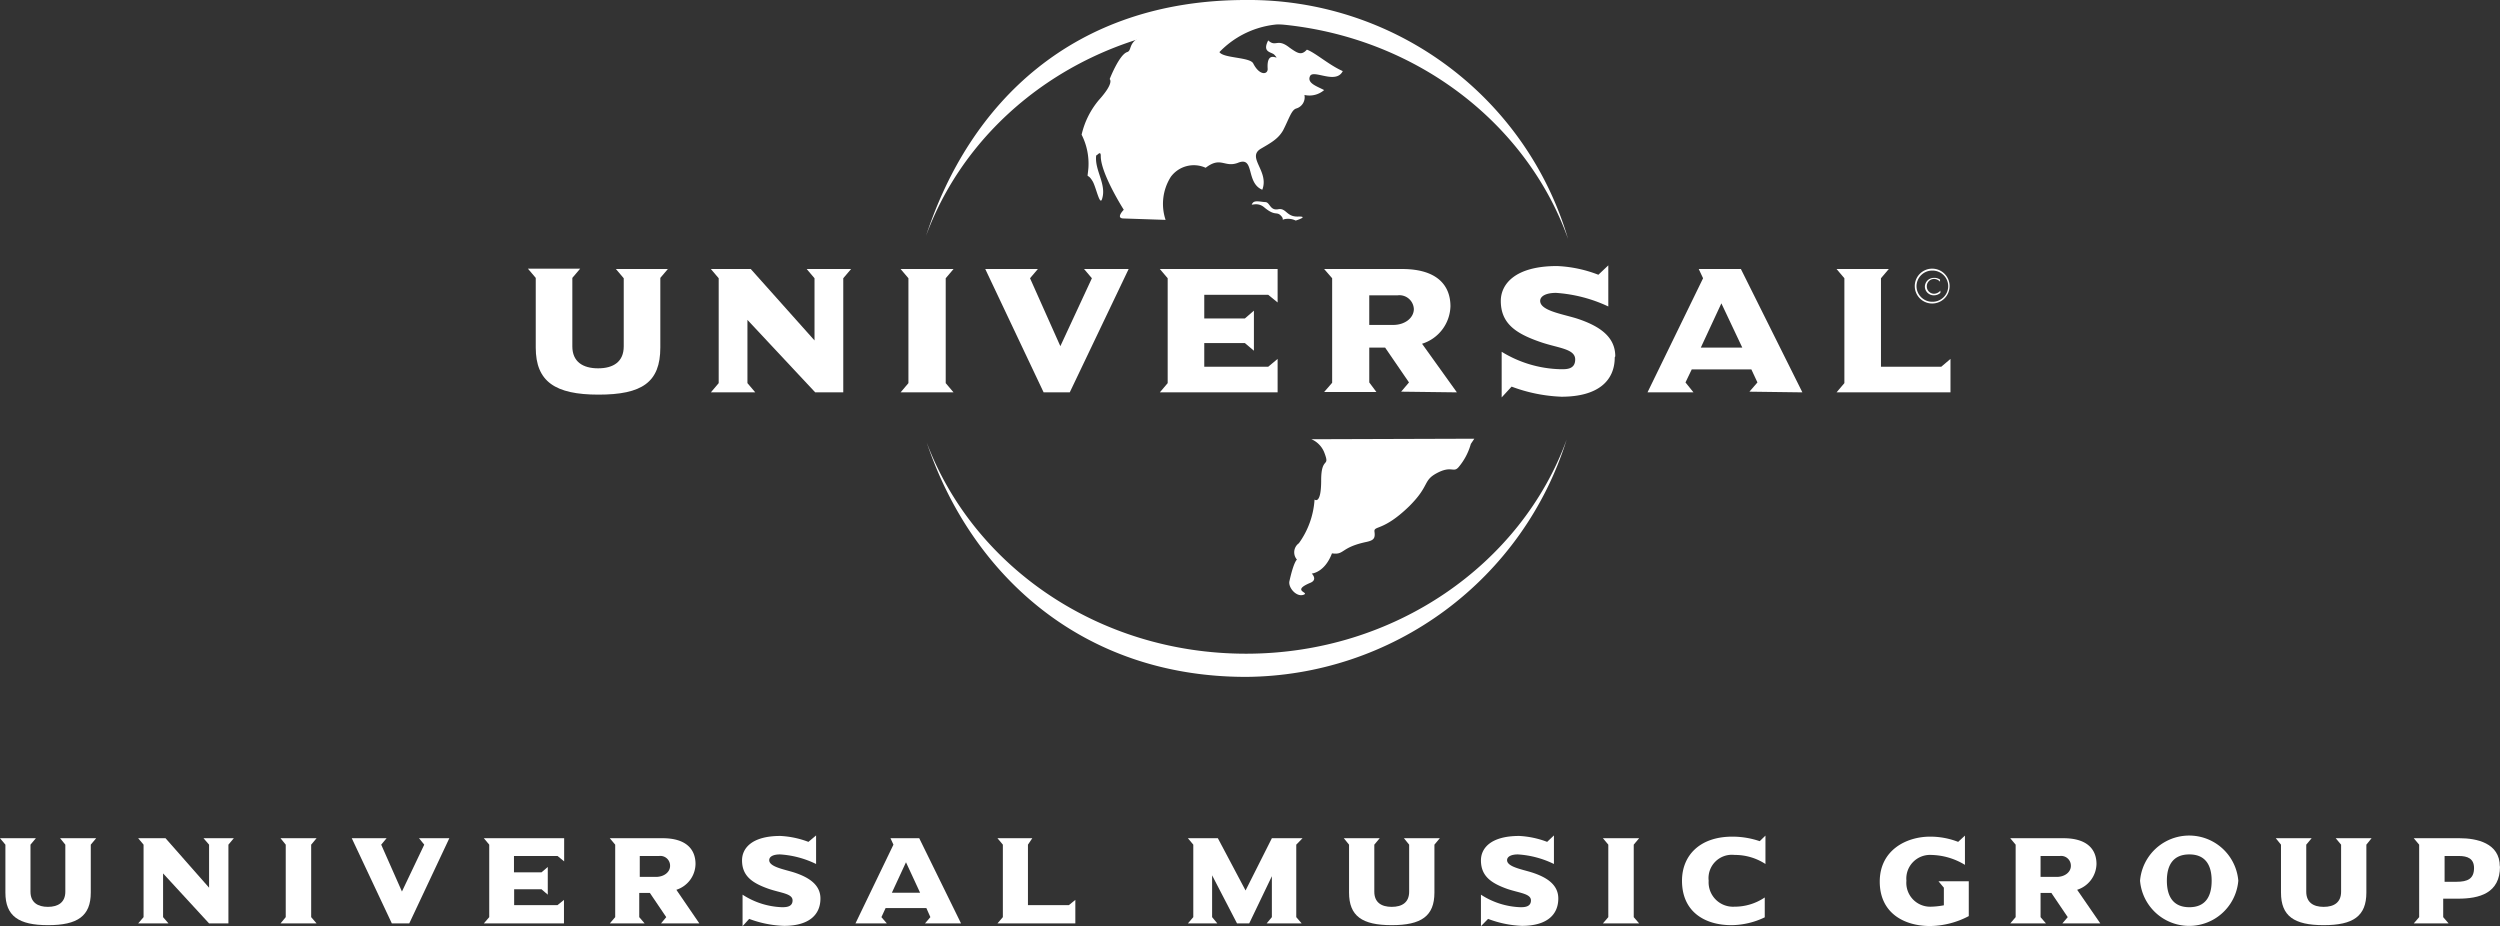 <svg viewBox="0 0 143.49 53.17" xmlns="http://www.w3.org/2000/svg"><rect x="0" y="0" width="143.49" height="53.17" fill="#333333" stroke="none"/><g fill="#fff"><g transform="translate(0 47.95)"><path d="m5.21.53v2.75c0 1.35-.76 1.87-2.45 1.87s-2.45-.52-2.45-1.87v-2.75l-.31-.37h2.06l-.31.37v2.7c0 .61.41.87 1 .87s1-.26 1-.87v-2.7l-.3-.37h2.07z"/><path d="m13.11.53v4.52h-1.11l-2.64-2.87v2.51l.31.36h-1.74l.31-.36v-4.16l-.31-.37h1.57l2.5 2.84v-2.47l-.32-.37h1.74z"/><path d="m16.1 5.05.3-.36v-4.16l-.3-.37h2.07l-.31.37v4.16l.31.36z"/><path d="m23.49 5.05h-1l-2.3-4.89h2l-.31.37 1.19 2.69 1.28-2.69-.3-.37h1.74z"/><path d="m27.77 5.05.31-.36v-4.16l-.31-.37h4.61v1.33l-.38-.31h-2.5v.94h1.58l.36-.31v1.59l-.36-.31h-1.57v.91h2.49l.37-.3v1.35z"/><path d="m38.46 1.75c0 .35-.34.63-.81.63h-.93v-1.2h1.11a.56.56 0 0 1 .63.57zm1.68 3.3-1.32-1.93a1.58 1.58 0 0 0 1.1-1.48c0-.81-.5-1.48-1.89-1.48h-3.03l.31.37v4.16l-.31.36h2l-.31-.36v-1.39h.61l.94 1.39-.3.36z"/><path d="m45 5.19a6.22 6.22 0 0 1 -2-.4l-.38.42v-1.81a4.42 4.42 0 0 0 2.26.72c.21 0 .61 0 .61-.39s-.65-.42-1.36-.66c-.94-.33-1.54-.73-1.54-1.64 0-.67.53-1.4 2.2-1.4a5.25 5.25 0 0 1 1.61.34l.44-.37v1.64a5.47 5.47 0 0 0 -2.07-.55c-.4 0-.62.13-.62.33 0 .38.83.52 1.41.7.9.29 1.53.73 1.53 1.5 0 .93-.65 1.57-2.09 1.57z"/><path d="m52.81 3.29h-1.62l.81-1.75zm2.35 1.76-2.4-4.89h-1.65l.17.37-2.18 4.52h1.8l-.31-.36.24-.52h2.34l.23.52-.31.36z"/><path d="m57.25 5.05.31-.36v-4.16l-.31-.37h2l-.25.37v3.47h2.35l.37-.3v1.35z"/><path d="m72.7 5.05.3-.36v-2.35l-1.3 2.71h-.7l-1.43-2.76v2.4l.3.36h-1.69l.31-.36v-4.16l-.31-.37h1.72l1.59 3 1.51-3h1.76l-.36.37v4.16l.31.36z"/><path d="m82.33.53v2.75c0 1.35-.75 1.87-2.45 1.87s-2.45-.52-2.45-1.87v-2.75l-.3-.37h2.06l-.31.37v2.7c0 .61.4.87 1 .87s1-.26 1-.87v-2.7l-.3-.37h2.06z"/><path d="m87.35 5.19a6.09 6.09 0 0 1 -1.94-.4l-.41.42v-1.81a4.42 4.42 0 0 0 2.26.72c.21 0 .61 0 .61-.39s-.65-.42-1.36-.66c-.92-.33-1.51-.73-1.51-1.64 0-.67.53-1.4 2.2-1.4a5.25 5.25 0 0 1 1.6.34l.39-.37v1.64a5.47 5.47 0 0 0 -2.07-.55c-.39 0-.62.13-.62.33 0 .38.83.52 1.41.7.91.29 1.53.73 1.53 1.5 0 .93-.65 1.57-2.09 1.57z"/><path d="m92 5.05.31-.36v-4.16l-.31-.37h2.08l-.31.37v4.16l.31.36z"/><path d="m99.37 5.15c-1.49 0-2.83-.74-2.83-2.55 0-1.43 1-2.53 2.89-2.53a4.84 4.84 0 0 1 1.57.26l.33-.32v1.63a3.2 3.2 0 0 0 -1.77-.52 1.34 1.34 0 0 0 -1.49 1.48 1.4 1.4 0 0 0 1.48 1.49 3.07 3.07 0 0 0 1.74-.53v1.14a4.48 4.48 0 0 1 -1.92.45z"/><path d="m111.26 2.63h1.74v2a4.87 4.87 0 0 1 -2.22.57c-1.49 0-2.89-.74-2.89-2.55s1.53-2.58 2.89-2.58a4.4 4.4 0 0 1 1.61.3l.39-.36v1.68a3.85 3.85 0 0 0 -1.93-.57 1.36 1.36 0 0 0 -1.43 1.48 1.37 1.37 0 0 0 1.43 1.49 4.41 4.41 0 0 0 .72-.08v-1.01z"/><path d="m118.86 1.75c0 .35-.34.63-.81.63h-.93v-1.2h1.11a.56.56 0 0 1 .63.57zm1.69 3.3-1.33-1.93a1.59 1.59 0 0 0 1.11-1.48c0-.81-.5-1.48-1.9-1.48h-3.05l.31.37v4.16l-.31.36h2.05l-.31-.36v-1.39h.62l.94 1.39-.31.36z"/><path d="m126.94 2.6c0 .91-.36 1.52-1.28 1.52s-1.29-.61-1.29-1.52.37-1.51 1.29-1.51 1.28.61 1.28 1.51zm1.53 0a2.83 2.83 0 0 0 -5.64 0 2.83 2.83 0 0 0 5.64 0z"/><path d="m135.82.53v2.75c0 1.35-.75 1.87-2.45 1.87s-2.45-.52-2.45-1.87v-2.75l-.3-.37h2.06l-.31.37v2.7c0 .61.4.87 1 .87s1-.26 1-.87v-2.7l-.31-.37h2.06z"/><path d="m142 1.87c0 .62-.37.79-1 .79h-.69v-1.48h.82c.5 0 .87.15.87.69zm1.48-.09c0-1.35-1.34-1.62-2.31-1.62h-2.63l.31.37v4.16l-.31.36h2l-.31-.36v-1.06h.85c1.23 0 2.41-.31 2.41-1.85z"/><path d="m89.92-22.72a19.42 19.42 0 0 1 -18.41 13.62c-9.43 0-15.78-5.9-18.32-13.45 2.65 7.05 9.81 12.12 18.33 12.12s15.8-5.14 18.4-12.29zm-36.77-11.69c2.5-7.64 8.44-13.54 18.36-13.54a19.11 19.11 0 0 1 18.49 13.71c-2.57-7.21-9.85-12.4-18.44-12.4s-15.8 5.11-18.41 12.23z" fill-rule="evenodd"/><path d="m71.9-36.3c.12-.17.47-.06.73-.05s.26.5.73.41.47.44 1.14.42-.13.23-.13.23a1 1 0 0 0 -.69-.07c-.14.07.06 0-.18-.23s-.32.06-.94-.46c-.44-.37-.86 0-.66-.25zm3.37 13.56a1.38 1.38 0 0 1 .73.74c.37.95-.17.18-.17 1.62s-.38 1.1-.38 1.1a4.79 4.79 0 0 1 -.9 2.51.64.64 0 0 0 -.11.94s-.18.1-.43 1.23c-.09.36.39.93.8.79s-.75-.21.4-.69c.44-.18.08-.53.08-.53s.74-.05 1.16-1.16c.74.11.46-.34 2-.66.4-.09.49-.21.44-.58s.49 0 2-1.47c1.19-1.19.76-1.46 1.59-1.9s.94 0 1.23-.33a3.53 3.53 0 0 0 .71-1.34l.2-.3zm-8.37-12.59a2.9 2.9 0 0 1 .3-2.47 1.64 1.64 0 0 1 2-.52c.87-.67 1.07 0 1.84-.28 1-.42.44 1.14 1.41 1.54.41-1.06-.91-1.85-.09-2.35.6-.35 1-.57 1.28-1.05.35-.68.48-1.17.75-1.26a.67.67 0 0 0 .48-.78 1.29 1.29 0 0 0 1.13-.28c-.39-.21-1-.39-.81-.8s1.49.5 1.88-.29c-.78-.34-1.58-1.06-2.06-1.23-.32.35-.53.21-1-.12-.71-.56-.77 0-1.22-.41-.36.7.18.65.35.82.45.5-.47-.44-.38.82 0 .33-.47.39-.83-.32-.19-.37-1.71-.29-1.94-.65a5.24 5.24 0 0 1 4.74-1.52c-4-1.54-9.37.14-9.42.73-.54.33-.35.71-.62.79-.46.16-1 1.55-1 1.55s.29.19-.61 1.19a4.73 4.73 0 0 0 -1 2 3.67 3.67 0 0 1 .39 1.91c-.07.77-.1.2.24.76.2.33.42 1.48.55 1 .26-.85-.46-1.65-.34-2.5 0 .11.27-.34.26.07 0 1 1.32 3.07 1.32 3.07s-.5.5 0 .5z" fill-rule="evenodd"/><path d="m38.35-32.51h-3l.45.53v3.91c0 .88-.59 1.26-1.47 1.26s-1.48-.38-1.48-1.26v-3.93l.45-.53h-3l.45.53v4c0 1.95 1.11 2.7 3.6 2.7s3.55-.7 3.55-2.7v-4l.45-.53z"/></g><path d="m48.85 15.44h-2.55l.45.53v3.57l-3.66-4.1h-2.29l.45.53v6.02l-.45.53h2.55l-.45-.53v-3.63l3.89 4.16h1.61v-6.55z"/><path d="m54.73 22.52-.45-.53v-6.02l.45-.53h-3.04l.45.53v6.02l-.45.53z"/><path d="m64.78 15.44h-2.56l.45.53-1.81 3.9-1.74-3.9.45-.53h-3.02l3.35 7.08h1.5z"/><path d="m73.33 22.52v-1.92l-.54.45h-3.67v-1.36h2.33l.52.44v-2.3l-.52.45h-2.33v-1.36h3.67l.54.44v-1.92h-6.76l.45.53v6.02l-.45.53z"/><path d="m83.62-25.43-2-2.79a2.32 2.32 0 0 0 1.63-2.15c0-1.17-.73-2.14-2.78-2.14h-4.47l.46.53v6l-.46.53h3l-.41-.55v-2h.91l1.37 2-.45.53zm-2.47-4.79c0 .51-.5.92-1.19.92h-1.37v-1.7h1.63a.83.83 0 0 1 .93.82z" fill-rule="evenodd" transform="translate(0 47.95)"/><path d="m92.71-27.5c0-1.13-.91-1.75-2.24-2.18-.86-.26-2.07-.45-2.07-1 0-.27.33-.46.91-.46a8.37 8.37 0 0 1 3 .78v-2.36l-.57.54a7.36 7.36 0 0 0 -2.37-.5c-2.44 0-3.23 1.06-3.23 2 0 1.31.88 1.88 2.27 2.36 1 .35 2 .38 2 1s-.59.56-.89.56a6.73 6.73 0 0 1 -3.33-1v2.62l.57-.62a9.08 9.08 0 0 0 2.86.58c2.12 0 3.06-.93 3.06-2.26z" transform="translate(0 47.95)"/><path d="m103.45-25.43-3.53-7.08h-2.42l.25.53-3.19 6.55h2.64l-.46-.57.36-.75h3.42l.35.75-.46.53zm-3.45-2.57h-2.38l1.18-2.54z" fill-rule="evenodd" transform="translate(0 47.95)"/><path d="m111.95 22.52v-1.92l-.53.45h-3.46v-5.08l.45-.53h-3l.45.53v6.02l-.45.53z"/><path d="m110-31.53a.9.9 0 0 0 .91.9.9.9 0 0 0 .91-.9.9.9 0 0 0 -.91-.89.9.9 0 0 0 -.91.89zm-.1 0a1 1 0 0 1 1-1 1 1 0 0 1 1 1 1 1 0 0 1 -1 1 1 1 0 0 1 -1-1z" transform="translate(0 47.95)"/><path d="m111.32-31.92a.52.52 0 0 0 -.32-.08.51.51 0 0 0 -.52.51.51.51 0 0 0 .52.49.55.55 0 0 0 .37-.14v-.13a.49.49 0 0 1 -.37.18.42.42 0 0 1 -.41-.43.42.42 0 0 1 .41-.42.46.46 0 0 1 .35.16v-.13z" fill-rule="evenodd" transform="translate(0 47.95)"/></g></svg>